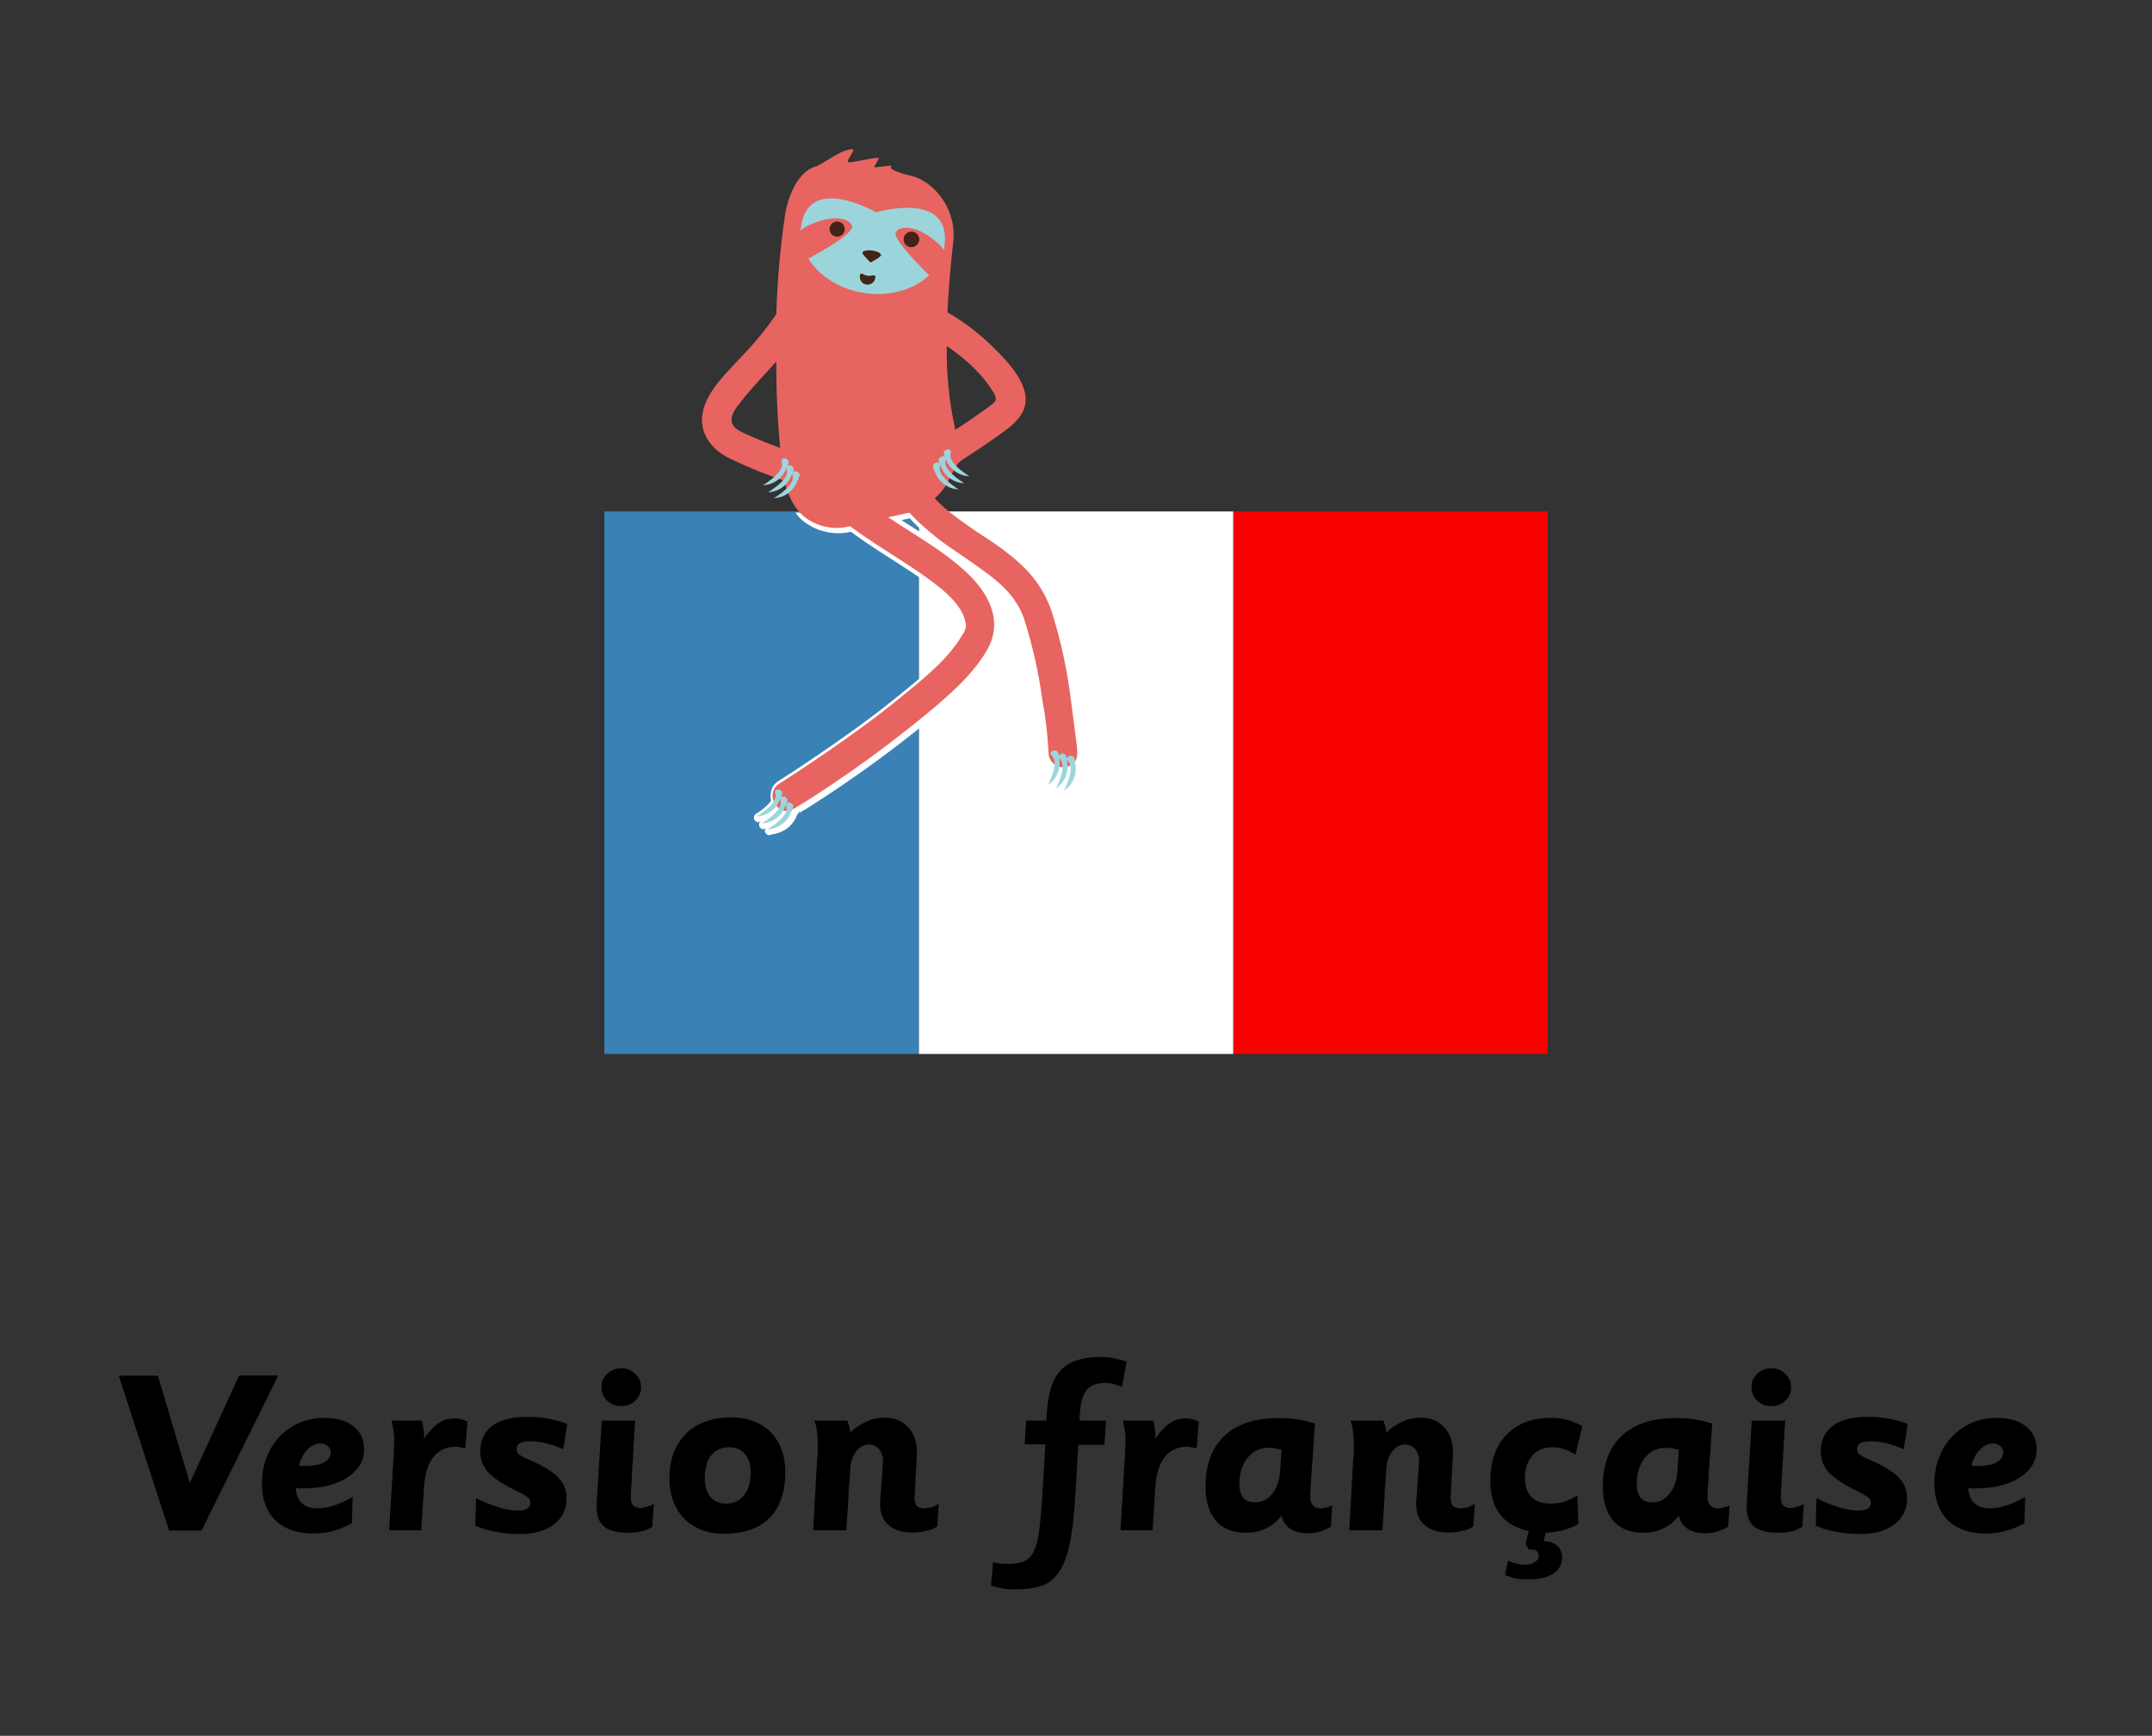 <?xml version="1.0" encoding="UTF-8" standalone="no"?>
<svg
   xmlns:dc="http://purl.org/dc/elements/1.1/"
   xmlns:cc="http://creativecommons.org/ns#"
   xmlns:rdf="http://www.w3.org/1999/02/22-rdf-syntax-ns#"
   xmlns:svg="http://www.w3.org/2000/svg"
   xmlns="http://www.w3.org/2000/svg"
   xmlns:sodipodi="http://sodipodi.sourceforge.net/DTD/sodipodi-0.dtd"
   xmlns:inkscape="http://www.inkscape.org/namespaces/inkscape"
   width="119mm"
   height="96mm"
   viewBox="0 0 119 96"
   version="1.1"
   id="svg1725"
   inkscape:version="1.0rc1 (09960d6, 2020-04-09)"
   sodipodi:docname="french flag 2.svg">
  <rect x="0" y="0" width="119" height="96" fill="#333333" stroke="none"/>
  <defs
     id="defs1719" />
  <sodipodi:namedview
     id="base"
     pagecolor="#ffffff"
     bordercolor="#666666"
     borderopacity="1.0"
     inkscape:pageopacity="0.0"
     inkscape:pageshadow="2"
     inkscape:zoom="0.14942778"
     inkscape:cx="-879.47697"
     inkscape:cy="1229.9676"
     inkscape:document-units="mm"
     inkscape:current-layer="g1677"
     inkscape:document-rotation="0"
     showgrid="false"
     inkscape:window-width="1434"
     inkscape:window-height="803"
     inkscape:window-x="0"
     inkscape:window-y="23"
     inkscape:window-maximized="0" />
  <g
     inkscape:label="Calque 1"
     inkscape:groupmode="layer"
     id="layer1">
    <g
       id="g2382"
       transform="translate(2.839,32.064)">
      <rect
         style="opacity:0;fill:#ffff00;fill-opacity:1;stroke:none;stroke-width:0.5;stroke-linecap:round;stroke-linejoin:round;stroke-miterlimit:4;stroke-dasharray:none;stroke-opacity:1;paint-order:stroke fill markers"
         id="rect1647"
         width="119.793"
         height="96.731"
         x="-3.236"
         y="-32.43" />
      <g
         id="g1677"
         transform="translate(-11.753,-46.872)">
        <g
           transform="matrix(1,0,0,0.882,0,5.089)"
           id="g2679">
          <rect
             style="fill:#f80000;fill-opacity:1;stroke-width:0.238;stroke-linecap:round;stroke-linejoin:round;paint-order:stroke fill markers"
             id="rect833"
             width="17.387"
             height="34.018"
             x="-94.494"
             y="43.089"
             transform="scale(-1,1)" />
          <rect
             y="43.089"
             x="-77.107"
             height="34.018"
             width="17.387"
             id="rect1635"
             style="fill:#ffffff;fill-opacity:1;stroke-width:0.238;stroke-linecap:round;stroke-linejoin:round;paint-order:stroke fill markers"
             transform="scale(-1,1)" />
          <rect
             style="fill:#3a82b5;fill-opacity:1;stroke-width:0.238;stroke-linecap:round;stroke-linejoin:round;paint-order:stroke fill markers"
             id="rect1637"
             width="17.387"
             height="34.018"
             x="-59.72"
             y="43.089"
             transform="scale(-1,1)" />
        </g>
        <g
           id="g1434">
          <path
             id="path1406"
             style="color:#000000;font-style:normal;font-variant:normal;font-weight:normal;font-stretch:normal;font-size:medium;line-height:normal;font-family:sans-serif;font-variant-ligatures:normal;font-variant-position:normal;font-variant-caps:normal;font-variant-numeric:normal;font-variant-alternates:normal;font-variant-east-asian:normal;font-feature-settings:normal;font-variation-settings:normal;text-indent:0;text-align:start;text-decoration:none;text-decoration-line:none;text-decoration-style:solid;text-decoration-color:#000000;letter-spacing:normal;word-spacing:normal;text-transform:none;writing-mode:lr-tb;direction:ltr;text-orientation:mixed;dominant-baseline:auto;baseline-shift:baseline;text-anchor:start;white-space:normal;shape-padding:0;shape-margin:0;inline-size:0;clip-rule:nonzero;display:inline;overflow:visible;visibility:visible;isolation:auto;mix-blend-mode:normal;color-interpolation:sRGB;color-interpolation-filters:linearRGB;solid-color:#000000;solid-opacity:1;vector-effect:none;fill:#ffffff;fill-opacity:1;fill-rule:nonzero;stroke:none;stroke-width:1.89;stroke-linecap:round;stroke-linejoin:round;stroke-miterlimit:4;stroke-dasharray:none;stroke-dashoffset:0;stroke-opacity:1;color-rendering:auto;image-rendering:auto;shape-rendering:auto;text-rendering:auto;enable-background:accumulate;stop-color:#000000"
             d="m 199.631,162.857 c 0.456,0.659 0.996,1.282 1.674,1.811 2.804,2.181 6.442,2.988 9.906,2.193 3.54,2.627 7.248,4.92 10.881,7.277 1.69,1.089 3.352,2.2 4.945,3.367 a 0.945,0.945 0 0 0 0,0.008 c 2.755,2.009 5.863,4.435 7.16,7.314 0.207,0.487 0.355,1.016 0.459,1.559 0.005,0.124 0.004,0.319 0.014,0.242 -0.063,0.507 -0.281,0.994 -0.605,1.434 a 0.945,0.945 0 0 0 -0.051,0.08 c -2.754,4.71 -7.709,8.737 -12.121,12.312 a 0.945,0.945 0 0 0 -0.008,0.008 c -5.128,4.24 -10.519,8.141 -16.041,11.938 -3.193,2.187 -6.438,4.371 -9.707,6.436 -1.592,0.988 -1.901,2.681 -1.588,4.156 -0.542,0.826 -1.808,1.9 -3.145,2.732 a 0.945,0.945 0 0 0 0.539,1.742 c 0.175,-0.007 0.264,-0.207 0.436,-0.229 l 0.008,0.021 a 0.945,0.945 0 0 0 0.627,1.684 c 0.164,-0.006 0.231,-0.218 0.393,-0.236 a 0.945,0.945 0 0 0 0.818,1.469 c 0.168,-0.007 0.292,-0.137 0.457,-0.156 l 0.008,0.016 c 0.012,-0.008 0.017,-0.021 0.029,-0.029 2.299,-0.288 4.323,-1.685 5.176,-3.869 0.075,-0.135 0.124,-0.274 0.184,-0.412 a 0.945,0.945 0 0 0 0.236,-0.105 c 0.045,-0.029 0.102,-0.066 0.148,-0.096 l -0.244,0.119 -0.029,-0.016 a 0.945,0.945 0 0 0 0.273,-0.656 v 0.553 c 0.297,-0.19 0.619,-0.398 0.951,-0.605 a 0.945,0.945 0 0 0 0.244,-0.102 c 8.823,-5.554 17.306,-11.629 25.379,-18.227 4.873,-4.008 10.299,-8.472 13.701,-14.203 1.929,-3.272 2.085,-6.617 1.092,-9.633 -0.994,-3.016 -3.073,-5.719 -5.559,-8.025 a 0.945,0.945 0 0 0 -0.008,-0.014 c -1.301,-1.174 -2.656,-2.29 -4.055,-3.342 0.222,0.15 0.436,0.308 0.66,0.455 1.412,0.98 2.814,1.928 4.178,2.895 4.395,3.102 8.104,5.886 9.818,10.828 0.001,0.003 0.006,0.004 0.008,0.008 1.737,5.445 2.994,11.059 3.764,16.734 a 0.945,0.945 0 0 0 0.008,0.053 c 0.681,3.578 1.106,7.216 1.277,10.881 0.015,0.993 0.646,1.711 1.256,2.398 -0.06,1.013 -0.586,2.547 -1.248,3.957 a 0.945,0.945 0 0 0 1.381,1.182 c 0.15,-0.101 0.127,-0.323 0.266,-0.436 l 0.006,0.008 a 0.945,0.945 0 0 0 1.404,1.121 c 0.15,-0.102 0.097,-0.338 0.236,-0.451 a 0.945,0.945 0 0 0 1.469,0.908 c 0.146,-0.099 0.188,-0.281 0.324,-0.391 0.002,-0.001 -0.002,-0.006 0,-0.008 1.805,-1.452 2.811,-3.696 2.406,-6.016 -0.01,-0.206 -0.029,-0.399 -0.059,-0.568 0.237,-0.611 0.442,-1.242 0.449,-1.787 0.009,-0.733 -0.086,-1.432 -0.088,-1.453 v 0.072 c 0,-0.002 -0.006,-0.106 -0.008,-0.125 -0.002,-0.019 -0.004,-0.045 -0.008,-0.074 -0.007,-0.058 -0.016,-0.138 -0.029,-0.242 -0.026,-0.208 -0.064,-0.507 -0.109,-0.871 -0.092,-0.728 -0.221,-1.727 -0.363,-2.836 -0.285,-2.215 -0.631,-4.853 -0.877,-6.605 v -0.008 c -0.786,-5.99 -2.095,-11.899 -3.928,-17.658 a 0.945,0.945 0 0 0 -0.008,-0.021 c -2.057,-5.932 -5.583,-9.677 -10.467,-13.332 -1.053,-0.79 -2.139,-1.547 -3.285,-2.281 a 0.945,0.945 0 0 0 -0.008,-0.008 c -2.392,-1.513 -4.699,-3.137 -6.945,-4.844 z m 23.871,1.189 c 0.335,0.385 0.665,0.777 1.047,1.137 1.673,1.615 3.459,3.118 5.326,4.521 -2.678,-1.835 -5.428,-3.533 -8.115,-5.266 l 1.424,-0.318 z"
             transform="scale(0.265)"
             inkscape:connector-curvature="0" />
          <g
             id="g2674"
             transform="matrix(1.211,0,0,1.211,141.908,-37.781)">
            <path
               id="path3623"
               d="m -66.639,54.681 c -0.006,0.069 -0.063,0.227 -0.082,0.29 0,-0.038 -0.063,-0.183 -0.668,-0.611 -0.642,-0.454 -1.279,-0.668 -1.505,-0.34 -0.233,0.328 1.594,1.99 1.594,1.99 -0.693,0.649 -1.858,1.014 -3.03,0.85 -1.172,-0.164 -2.249,-0.894 -2.734,-1.688 0,0 2.261,-1.039 2.129,-1.417 -0.132,-0.378 -0.825,-0.422 -1.575,-0.151 -0.75,0.271 -0.787,0.668 -0.794,0.693 0,-0.069 -0.006,-0.435 0.013,-0.51 0.34,-2.488 3.508,-0.831 3.508,-0.831 0,0 3.508,-0.901 3.143,1.726 z"
               class="st0"
               inkscape:connector-curvature="0"
               style="fill:#9cd4db;stroke-width:0.063" />
            <g
               transform="matrix(0.063,0,0,0.063,-84.193,32.093)"
               id="Calque_1-2-2">
              <path
                 id="path3651"
                 d="m 373.7,720.6 c 0,-0.2 -3.1,-24.8 -4.8,-36.9 -2.7,-20.6 -7.2,-40.9 -13.5,-60.7 -6.9,-19.9 -18.5,-32.2 -35.2,-44.7 -3.6,-2.7 -7.3,-5.3 -11.2,-7.8 -9.8,-6.2 -19.2,-12.9 -28.3,-20 -3.6,-2.9 -6.9,-6 -10,-9.4 2.7,-2.3 5.1,-5 7.1,-7.9 0.4,-0.6 0.8,-1.3 1.2,-2 l 6.4,-12.1 c 1.3,-2.6 3.4,-4.7 5.8,-6.3 8,-5 15.8,-10.3 23.5,-15.7 11.3,-8 25,-16.8 21.3,-32.9 -3.1,-13 -15.4,-25.3 -24.7,-34.3 -9.5,-9.1 -20,-17.1 -31.4,-23.6 0.7,-15.4 2.1,-32.3 4.2,-50.8 1.7,-14.5 -3.7,-29 -14.4,-39 -3.6,-3.4 -7.7,-6.1 -12.2,-8 -2.4,-1 -21.4,-4.8 -18.3,-7.9 1.7,-1.7 -9.6,0.9 -12,0.5 -1.3,-0.2 4,-6.5 2.7,-6.7 -3.3,-0.5 -18.5,3.5 -21.8,3.1 -2.4,-0.2 5.5,-9.4 3.1,-9.4 -8,-0.4 -20.8,10.5 -26.9,12.5 -13.6,3.9 -20,23.4 -21.8,33.2 -3.7,24.4 -5.9,49 -6.6,73.7 -7.7,11.4 -16.5,22 -26.1,31.8 -10.1,11.1 -23.8,23.6 -27.1,38.8 -3.3,15.2 5.7,27.1 18.5,33.7 13.2,6.4 26.7,11.9 40.5,16.7 0.2,1.3 4.2,18 14.6,26.1 9,7 20.7,9.6 31.8,7 l 1.2,-0.3 c 12.5,9.4 25.8,17.5 38.9,26 5.9,3.8 11.7,7.7 17.3,11.8 9.6,7 20.9,15.6 25.9,26.7 0.9,2.1 1.5,4.3 1.9,6.5 -0.2,-1.2 0.1,0.7 0,1.5 -0.3,2.4 -1.3,4.6 -2.7,6.5 -10,17.1 -27.5,31.2 -42.8,43.6 -17.9,14.8 -36.7,28.4 -55.9,41.6 -11.1,7.6 -22.4,15.2 -33.8,22.4 -8.7,5.4 -4.7,17.2 2.7,19.4 v 0 c 1.1,0.4 2.3,0.5 3.5,0.3 h 0.3 c 1.2,-0.2 2.4,-0.6 3.5,-1.2 0,0 0,0 0,-0.1 l 0.6,-0.3 0.4,-0.2 c 0,0 0,0 0,0.1 1.4,-0.9 3,-1.9 4.6,-2.9 l -0.2,-0.4 c 0.1,0.1 0.2,0.3 0.3,0.5 30.5,-19.2 59.8,-40.2 87.7,-63 16.9,-13.9 35.4,-29.2 46.8,-48.4 12.5,-21.2 1.8,-41.7 -14.9,-57.2 -5.1,-4.6 -10.4,-9 -15.9,-13 -11.2,-8.1 -23.1,-15.3 -34.7,-22.8 l -5.8,-3.8 12.5,-2.8 1.8,-0.4 1.1,-0.3 c 1.5,1.8 3.1,3.6 4.8,5.2 8.7,8.4 18.2,16 28.4,22.7 4.9,3.4 9.8,6.7 14.6,10.1 15.3,10.8 29,21 35.3,39.2 6.1,19.1 10.5,38.8 13.2,58.7 2.4,12.6 3.9,25.4 4.5,38.3 0.1,5.9 5,10.6 10.9,10.5 1.5,0 3,-0.4 4.4,-1.1 v 0 h 0.1 c 1.1,-0.5 2.1,-1.2 2.9,-2 v 0 c 3.6,-2.9 2.3,-11.2 2.2,-12.4 z m -60.3,-256 c 3.4,5.7 0.9,6.9 -4,10.5 -4.9,3.6 -10.6,7.6 -16.1,11.3 -2.5,1.7 -5.1,3.4 -7.7,5 -4.4,-19.9 -6.5,-40.3 -6.2,-60.7 13.3,9 26,20.4 34,33.9 z m -178,30.6 c -3.7,-1.6 -8.8,-3.6 -11,-7.3 -3.4,-5.8 2.7,-12.9 6.2,-17.3 7.8,-10 16.8,-19.1 25.2,-28.6 0,22.1 1,43.9 2.9,62.6 -7.9,-2.9 -15.7,-6 -23.3,-9.4 z m 38,267.2 v 0 c 0,0 0.1,0.1 0.1,0.2 -0.1,-0.1 -0.2,-0.2 -0.1,-0.2 z M 242.7,348 c -3.6,5.1 24,31.4 24,31.4 -10.8,10.2 -28.1,15.6 -46.4,13 -18.3,-2.6 -33.5,-12.5 -41.2,-25 0,0 33.7,-17.8 31.6,-23.7 -2.1,-5.9 -13.1,-7.3 -24.9,-3.1 -11.8,4.2 -12.2,6.6 -12.3,7 0,-1.1 0,-2.3 0.3,-3.4 5.4,-39 54.4,-10.4 54.4,-10.4 0,0 55.2,-16.5 49.5,24.7 -0.1,1.1 -0.3,2.1 -0.6,3.1 0,-0.6 -0.5,-3.3 -10,-10 -9.8,-7.2 -20.8,-8.7 -24.4,-3.6 z m 16.6,6.2 c -0.4,3 -3.2,5.1 -6.2,4.7 -3,-0.4 -5.1,-3.2 -4.7,-6.2 0.4,-3 3.2,-5.1 6.2,-4.7 3,0.4 5.1,3.2 4.7,6.2 z"
                 class="st2"
                 inkscape:connector-curvature="0"
                 style="fill:#e76461" />
              <path
                 id="path3653"
                 d="m 231.8,364.9 c -0.2,1.4 -7.6,5.3 -7.6,5.3 0,0 -6,-5.7 -5.9,-7.1 0.1,-1.4 3.4,-2.1 7.1,-1.6 3.7,0.5 6.5,2 6.4,3.4 z"
                 class="st3"
                 inkscape:connector-curvature="0"
                 style="fill:#422417" />
              <path
                 id="path3655"
                 d="m 227.6,381.2 c -0.3,3.1 -3.1,5.3 -6.2,5 -3.1,-0.3 -5.3,-3.1 -5,-6.2 0,-0.1 0,-0.3 0.1,-0.4 v 0 c 0.4,-3.1 2.6,-0.2 5.6,0.2 3,0.4 5.9,-1.7 5.5,1.4 z"
                 class="st3"
                 inkscape:connector-curvature="0"
                 style="fill:#422417" />
            </g>
            <path
               id="path3658"
               d="m -65.795,65.496 c -0.472,-0.019 -0.888,-0.315 -1.058,-0.756 -0.057,-0.101 -0.094,-0.202 -0.113,-0.315 -0.006,-0.05 0.145,-0.227 0.29,-0.132 0.038,0.019 0.057,0.069 0.031,0.17 -0.019,0.063 -0.019,0.126 0,0.189 0.082,0.29 0.472,0.598 0.85,0.844 z"
               class="st4"
               inkscape:connector-curvature="0"
               style="fill:#9dd5dc;stroke-width:0.063" />
            <path
               id="path3660"
               d="m -65.562,65.175 c -0.472,-0.019 -0.888,-0.315 -1.058,-0.756 -0.057,-0.101 -0.094,-0.208 -0.113,-0.315 -0.006,-0.05 0.145,-0.227 0.29,-0.132 0.038,0.019 0.057,0.069 0.031,0.164 -0.019,0.063 -0.019,0.126 0,0.189 0.082,0.296 0.472,0.605 0.85,0.85 z"
               class="st4"
               inkscape:connector-curvature="0"
               style="fill:#9dd5dc;stroke-width:0.063" />
            <path
               id="path3662"
               d="m -66.053,65.773 c -0.472,-0.019 -0.888,-0.315 -1.058,-0.756 -0.057,-0.101 -0.094,-0.202 -0.113,-0.315 -0.006,-0.05 0.145,-0.227 0.29,-0.132 0.038,0.019 0.057,0.069 0.031,0.17 -0.019,0.063 -0.019,0.126 0,0.189 0.082,0.283 0.466,0.598 0.85,0.844 z"
               class="st4"
               inkscape:connector-curvature="0"
               style="fill:#9dd5dc;stroke-width:0.063" />
            <path
               id="path3664"
               d="m -73.895,65.061 c 0.019,-0.063 0.019,-0.126 0,-0.189 -0.025,-0.101 -0.006,-0.145 0.031,-0.17 0.145,-0.094 0.296,0.076 0.29,0.132 -0.019,0.113 -0.057,0.214 -0.113,0.315 -0.17,0.441 -0.586,0.737 -1.058,0.756 0.384,-0.239 0.775,-0.554 0.85,-0.844 z"
               class="st4"
               inkscape:connector-curvature="0"
               style="fill:#9dd5dc;stroke-width:0.063" />
            <path
               id="path3666"
               d="m -74.128,64.74 c 0.019,-0.063 0.019,-0.126 0,-0.189 -0.025,-0.101 -0.006,-0.145 0.031,-0.17 0.139,-0.094 0.296,0.076 0.29,0.132 -0.019,0.113 -0.057,0.214 -0.113,0.315 -0.17,0.441 -0.586,0.737 -1.058,0.756 0.384,-0.246 0.775,-0.554 0.85,-0.844 z"
               class="st4"
               inkscape:connector-curvature="0"
               style="fill:#9dd5dc;stroke-width:0.063" />
            <path
               id="path3668"
               d="m -73.63,65.332 c 0.019,-0.063 0.019,-0.126 0,-0.189 -0.025,-0.101 -0.006,-0.145 0.031,-0.17 0.139,-0.094 0.296,0.076 0.29,0.132 -0.019,0.113 -0.057,0.214 -0.113,0.315 -0.17,0.441 -0.586,0.737 -1.058,0.756 0.378,-0.239 0.768,-0.548 0.85,-0.844 z"
               class="st4"
               inkscape:connector-curvature="0"
               style="fill:#9dd5dc;stroke-width:0.063" />
            <path
               id="path3670"
               d="m -74.185,80.185 c 0.019,-0.063 0.019,-0.126 0,-0.189 -0.025,-0.101 -0.006,-0.145 0.031,-0.17 0.139,-0.094 0.296,0.076 0.29,0.132 -0.019,0.113 -0.057,0.214 -0.113,0.315 -0.17,0.441 -0.586,0.737 -1.058,0.756 0.384,-0.239 0.775,-0.554 0.85,-0.844 z"
               class="st4"
               inkscape:connector-curvature="0"
               style="fill:#9dd5dc;stroke-width:0.063" />
            <path
               id="path3672"
               d="m -74.418,79.863 c 0.019,-0.063 0.019,-0.126 0,-0.189 -0.025,-0.101 -0.006,-0.145 0.031,-0.17 0.139,-0.094 0.296,0.076 0.29,0.132 -0.019,0.113 -0.057,0.214 -0.113,0.315 -0.17,0.441 -0.586,0.737 -1.058,0.756 0.384,-0.239 0.775,-0.554 0.85,-0.844 z"
               class="st4"
               inkscape:connector-curvature="0"
               style="fill:#9dd5dc;stroke-width:0.063" />
            <path
               id="path3674"
               d="m -73.92,80.455 c 0.019,-0.063 0.019,-0.126 0,-0.189 -0.025,-0.101 -0.006,-0.145 0.031,-0.17 0.139,-0.094 0.296,0.076 0.29,0.132 -0.019,0.113 -0.057,0.22 -0.113,0.315 -0.17,0.441 -0.586,0.737 -1.058,0.756 0.378,-0.239 0.768,-0.548 0.85,-0.844 z"
               class="st4"
               inkscape:connector-curvature="0"
               style="fill:#9dd5dc;stroke-width:0.063" />
            <path
               id="path3676"
               d="m -61.323,78.257 c -0.019,-0.063 -0.05,-0.113 -0.094,-0.157 -0.076,-0.076 -0.082,-0.126 -0.057,-0.157 0.069,-0.157 0.29,-0.088 0.315,-0.038 0.044,0.107 0.063,0.214 0.069,0.328 0.082,0.466 -0.12,0.932 -0.51,1.197 0.195,-0.409 0.365,-0.882 0.277,-1.172 z"
               class="st4"
               inkscape:connector-curvature="0"
               style="fill:#9dd5dc;stroke-width:0.063" />
            <path
               id="path3678"
               d="m -61.688,78.106 c -0.019,-0.063 -0.05,-0.113 -0.094,-0.157 -0.076,-0.069 -0.082,-0.126 -0.057,-0.157 0.069,-0.157 0.29,-0.088 0.315,-0.038 0.044,0.107 0.069,0.214 0.069,0.328 0.082,0.466 -0.12,0.932 -0.51,1.197 0.195,-0.416 0.359,-0.882 0.277,-1.172 z"
               class="st4"
               inkscape:connector-curvature="0"
               style="fill:#9dd5dc;stroke-width:0.063" />
            <path
               id="path3680"
               d="m -60.951,78.358 c -0.019,-0.063 -0.05,-0.12 -0.094,-0.157 -0.076,-0.069 -0.082,-0.126 -0.057,-0.157 0.069,-0.157 0.29,-0.088 0.315,-0.038 0.044,0.107 0.069,0.214 0.069,0.328 0.082,0.466 -0.12,0.932 -0.51,1.197 0.189,-0.416 0.359,-0.882 0.277,-1.172 z"
               class="st4"
               inkscape:connector-curvature="0"
               style="fill:#9dd5dc;stroke-width:0.063" />
            <circle
               id="circle3685"
               r="0.346"
               cy="53.887"
               cx="-71.596"
               class="st3"
               style="fill:#422417;stroke-width:0.063" />
            <circle
               id="circle3687"
               r="0.353"
               cy="54.36"
               cx="-68.207"
               class="st3"
               style="fill:#422417;stroke-width:0.063" />
          </g>
        </g>
        <path
           transform="matrix(0.265,0,0,0.265,8.914,14.808)"
           d="M 229.689 283.211 C 227.713 283.211 226.014 283.454 224.592 283.939 C 223.205 284.39 222.06 285.135 221.158 286.176 C 220.257 287.216 219.58 288.586 219.129 290.285 C 218.678 291.984 218.419 294.049 218.35 296.477 L 214.135 296.477 L 213.822 301.418 L 218.141 301.418 L 217.518 311.822 C 217.344 314.735 217.135 317.145 216.893 319.053 C 216.685 320.925 216.337 322.4 215.852 323.475 C 215.401 324.584 214.742 325.348 213.875 325.764 C 213.008 326.18 211.829 326.387 210.338 326.387 C 209.783 326.387 209.315 326.371 208.934 326.336 C 208.517 326.301 207.945 326.197 207.217 326.023 L 206.801 330.912 C 207.321 331.086 207.789 331.208 208.205 331.277 C 208.587 331.381 208.968 331.468 209.35 331.537 C 209.696 331.606 210.06 331.641 210.441 331.641 C 210.823 331.675 211.275 331.693 211.795 331.693 C 213.876 331.693 215.661 331.468 217.152 331.018 C 218.644 330.567 219.875 329.647 220.846 328.26 C 221.851 326.873 222.633 324.896 223.188 322.33 C 223.742 319.798 224.14 316.435 224.383 312.238 L 225.008 301.521 L 230.469 301.521 L 230.781 296.477 L 225.268 296.477 C 225.302 293.633 225.718 291.621 226.516 290.441 C 227.313 289.228 228.649 288.621 230.521 288.621 C 231.25 288.621 231.874 288.689 232.395 288.828 C 232.949 288.967 233.522 289.176 234.111 289.453 L 235.1 284.146 C 234.579 283.973 233.834 283.782 232.863 283.574 C 231.927 283.331 230.869 283.211 229.689 283.211 z M 129.717 285.551 C 128.538 285.551 127.532 285.932 126.699 286.695 C 125.902 287.458 125.504 288.396 125.504 289.506 C 125.504 290.616 125.902 291.551 126.699 292.314 C 127.497 293.077 128.469 293.459 129.613 293.459 C 130.758 293.459 131.728 293.094 132.525 292.365 C 133.358 291.602 133.773 290.666 133.773 289.557 C 133.773 288.447 133.376 287.511 132.578 286.748 C 131.78 285.95 130.827 285.551 129.717 285.551 z M 369.699 285.551 C 368.52 285.551 367.514 285.932 366.682 286.695 C 365.884 287.458 365.486 288.396 365.486 289.506 C 365.486 290.616 365.884 291.551 366.682 292.314 C 367.479 293.077 368.451 293.459 369.596 293.459 C 370.74 293.459 371.71 293.094 372.508 292.365 C 373.34 291.602 373.756 290.666 373.756 289.557 C 373.756 288.447 373.358 287.511 372.561 286.748 C 371.763 285.95 370.809 285.551 369.699 285.551 z M 49.91 287.061 L 39.609 309.48 L 32.951 287.111 L 24.785 287.111 L 35.293 319.416 L 42.055 319.416 L 58.078 287.061 L 49.91 287.061 z M 110.055 295.695 C 106.829 295.695 104.383 296.32 102.719 297.568 C 101.054 298.817 100.223 300.586 100.223 302.875 C 100.223 304.713 100.847 306.255 102.096 307.504 C 103.379 308.752 105.373 310.018 108.078 311.301 C 109.084 311.786 109.759 312.186 110.105 312.498 C 110.487 312.775 110.678 313.157 110.678 313.643 C 110.678 314.718 109.794 315.254 108.025 315.254 C 107.401 315.254 106.724 315.186 105.996 315.047 C 105.268 314.908 104.523 314.717 103.76 314.475 C 102.997 314.232 102.234 313.955 101.471 313.643 C 100.708 313.33 99.997 313.001 99.338 312.654 L 99.182 318.377 C 100.257 318.897 101.592 319.313 103.188 319.625 C 104.817 319.972 106.603 320.145 108.545 320.145 C 111.527 320.145 113.887 319.468 115.621 318.115 C 117.355 316.763 118.221 314.959 118.221 312.705 C 118.221 311.907 118.1 311.18 117.857 310.521 C 117.649 309.828 117.268 309.185 116.713 308.596 C 116.193 307.971 115.482 307.383 114.58 306.828 C 113.713 306.239 112.639 305.648 111.355 305.059 C 110.523 304.677 109.862 304.382 109.377 304.174 C 108.926 303.931 108.581 303.724 108.338 303.551 C 108.13 303.377 107.991 303.203 107.922 303.029 C 107.853 302.856 107.816 302.631 107.816 302.354 C 107.816 301.313 108.736 300.793 110.574 300.793 C 112.724 300.793 115.048 301.347 117.545 302.457 L 118.377 297.203 C 117.441 296.787 116.262 296.442 114.84 296.164 C 113.453 295.852 111.858 295.695 110.055 295.695 z M 389.764 295.695 C 386.538 295.695 384.092 296.32 382.428 297.568 C 380.763 298.817 379.932 300.586 379.932 302.875 C 379.932 304.713 380.556 306.255 381.805 307.504 C 383.088 308.752 385.08 310.018 387.785 311.301 C 388.791 311.786 389.468 312.186 389.814 312.498 C 390.196 312.775 390.387 313.157 390.387 313.643 C 390.387 314.718 389.503 315.254 387.734 315.254 C 387.11 315.254 386.433 315.186 385.705 315.047 C 384.977 314.908 384.232 314.717 383.469 314.475 C 382.706 314.232 381.943 313.955 381.18 313.643 C 380.417 313.33 379.706 313.001 379.047 312.654 L 378.891 318.377 C 379.966 318.897 381.301 319.313 382.896 319.625 C 384.526 319.972 386.312 320.145 388.254 320.145 C 391.236 320.145 393.594 319.468 395.328 318.115 C 397.062 316.763 397.93 314.959 397.93 312.705 C 397.93 311.907 397.809 311.18 397.566 310.521 C 397.358 309.828 396.977 309.185 396.422 308.596 C 395.902 307.971 395.191 307.383 394.289 306.828 C 393.422 306.239 392.346 305.648 391.062 305.059 C 390.23 304.677 389.571 304.382 389.086 304.174 C 388.635 303.931 388.288 303.724 388.045 303.551 C 387.837 303.377 387.698 303.203 387.629 303.029 C 387.56 302.856 387.525 302.631 387.525 302.354 C 387.525 301.313 388.445 300.793 390.283 300.793 C 392.433 300.793 394.757 301.347 397.254 302.457 L 398.086 297.203 C 397.15 296.787 395.971 296.442 394.549 296.164 C 393.162 295.852 391.567 295.695 389.764 295.695 z M 152.537 295.799 C 150.595 295.799 148.826 296.094 147.23 296.684 C 145.635 297.238 144.284 298.072 143.174 299.182 C 142.064 300.257 141.196 301.59 140.572 303.186 C 139.983 304.746 139.688 306.533 139.688 308.545 C 139.688 310.279 139.949 311.855 140.469 313.277 C 141.024 314.699 141.787 315.914 142.758 316.92 C 143.764 317.926 144.96 318.705 146.348 319.26 C 147.735 319.815 149.295 320.092 151.029 320.092 C 155.226 320.092 158.415 318.983 160.6 316.764 C 162.784 314.509 163.877 311.336 163.877 307.244 C 163.877 305.51 163.618 303.95 163.098 302.562 C 162.577 301.141 161.832 299.926 160.861 298.92 C 159.89 297.914 158.693 297.151 157.271 296.631 C 155.884 296.076 154.306 295.799 152.537 295.799 z M 184.605 295.852 C 182.004 295.852 179.611 296.892 177.426 298.973 C 177.356 298.418 177.288 298.002 177.219 297.725 C 177.149 297.412 177.011 296.997 176.803 296.477 L 169.936 296.477 C 170.213 297.205 170.404 298.054 170.508 299.025 C 170.612 299.962 170.664 301.157 170.664 302.613 C 170.664 302.683 170.646 302.978 170.611 303.498 C 170.577 303.984 170.524 304.626 170.455 305.424 C 170.42 306.187 170.368 307.07 170.299 308.076 C 170.264 309.082 170.212 310.104 170.143 311.145 C 170.004 313.572 169.849 316.313 169.676 319.365 L 176.594 319.365 L 177.01 313.121 C 177.044 312.358 177.079 311.597 177.113 310.834 C 177.183 310.071 177.235 309.394 177.27 308.805 C 177.339 308.18 177.375 307.676 177.375 307.295 C 177.41 306.879 177.426 306.638 177.426 306.568 C 177.495 305.042 177.911 303.811 178.674 302.875 C 179.437 301.939 180.304 301.469 181.275 301.469 C 182.281 301.469 183.044 301.85 183.564 302.613 C 184.085 303.342 184.31 304.209 184.24 305.215 L 183.668 313.383 C 183.529 315.36 184.049 316.936 185.229 318.115 C 186.442 319.26 188.091 319.832 190.172 319.832 C 191.351 319.832 192.373 319.728 193.24 319.52 C 194.107 319.346 194.888 319.017 195.582 318.531 L 195.893 313.85 C 195.199 314.231 194.627 314.492 194.176 314.631 C 193.725 314.735 193.309 314.787 192.928 314.787 C 192.199 314.787 191.645 314.596 191.264 314.215 C 190.917 313.799 190.778 313.14 190.848 312.238 L 191.316 303.758 C 191.455 301.33 190.883 299.406 189.6 297.984 C 188.351 296.562 186.686 295.852 184.605 295.852 z M 296.469 295.852 C 293.868 295.852 291.474 296.892 289.289 298.973 C 289.22 298.418 289.151 298.002 289.082 297.725 C 289.013 297.412 288.874 296.997 288.666 296.477 L 281.799 296.477 C 282.076 297.205 282.267 298.054 282.371 299.025 C 282.475 299.962 282.527 301.157 282.527 302.613 C 282.527 302.683 282.509 302.978 282.475 303.498 C 282.44 303.984 282.388 304.626 282.318 305.424 C 282.284 306.187 282.231 307.07 282.162 308.076 C 282.127 309.082 282.075 310.104 282.006 311.145 C 281.867 313.572 281.712 316.313 281.539 319.365 L 288.457 319.365 L 288.873 313.121 C 288.908 312.358 288.942 311.597 288.977 310.834 C 289.046 310.071 289.098 309.394 289.133 308.805 C 289.202 308.18 289.238 307.676 289.238 307.295 C 289.273 306.879 289.289 306.638 289.289 306.568 C 289.358 305.042 289.774 303.811 290.537 302.875 C 291.3 301.939 292.168 301.469 293.139 301.469 C 294.144 301.469 294.908 301.85 295.428 302.613 C 295.948 303.342 296.173 304.209 296.104 305.215 L 295.531 313.383 C 295.393 315.36 295.913 316.936 297.092 318.115 C 298.306 319.26 299.954 319.832 302.035 319.832 C 303.214 319.832 304.237 319.728 305.104 319.52 C 305.971 319.346 306.752 319.017 307.445 318.531 L 307.756 313.85 C 307.062 314.231 306.49 314.492 306.039 314.631 C 305.588 314.735 305.173 314.787 304.791 314.787 C 304.063 314.787 303.508 314.596 303.127 314.215 C 302.78 313.799 302.642 313.14 302.711 312.238 L 303.18 303.758 C 303.318 301.33 302.746 299.406 301.463 297.984 C 300.214 296.562 298.55 295.852 296.469 295.852 z M 323.576 295.902 C 321.53 295.902 319.711 296.232 318.115 296.891 C 316.555 297.55 315.237 298.469 314.162 299.648 C 313.122 300.793 312.322 302.163 311.768 303.758 C 311.247 305.353 310.988 307.088 310.988 308.961 C 310.988 314.857 313.659 318.375 319 319.52 L 318.322 322.174 L 319.051 323.473 C 319.224 323.438 319.363 323.404 319.467 323.369 L 319.779 323.369 C 320.161 323.369 320.474 323.491 320.717 323.734 C 320.96 323.977 321.08 324.288 321.08 324.67 C 321.08 325.225 320.803 325.677 320.248 326.023 C 319.728 326.37 319.033 326.543 318.166 326.543 C 317.056 326.543 315.895 326.266 314.682 325.711 L 314.057 328.729 C 314.542 328.902 314.96 329.04 315.307 329.145 C 315.688 329.283 316.052 329.388 316.398 329.457 C 316.78 329.526 317.161 329.561 317.543 329.561 C 317.924 329.595 318.374 329.613 318.895 329.613 C 321.149 329.613 322.884 329.214 324.098 328.416 C 325.346 327.618 325.971 326.492 325.971 325.035 C 325.971 324.029 325.623 323.214 324.93 322.59 C 324.236 321.966 323.3 321.652 322.121 321.652 L 322.537 319.885 C 323.959 319.815 325.224 319.625 326.334 319.312 C 327.478 318.966 328.485 318.55 329.352 318.064 L 329.143 312.082 C 328.137 312.706 327.201 313.156 326.334 313.434 C 325.502 313.676 324.6 313.799 323.629 313.799 C 321.86 313.799 320.509 313.347 319.572 312.445 C 318.671 311.509 318.219 310.173 318.219 308.439 C 318.219 306.532 318.723 304.99 319.729 303.811 C 320.734 302.631 322.156 302.041 323.994 302.041 C 324.896 302.041 325.727 302.18 326.49 302.457 C 327.253 302.734 327.998 303.116 328.727 303.602 L 330.184 297.672 C 329.594 297.29 328.745 296.909 327.635 296.527 C 326.525 296.111 325.171 295.902 323.576 295.902 z M 67.656 295.904 C 65.784 295.904 64.048 296.25 62.453 296.943 C 60.893 297.637 59.523 298.591 58.344 299.805 C 57.199 301.018 56.298 302.458 55.639 304.123 C 54.98 305.788 54.65 307.607 54.65 309.584 C 54.65 312.844 55.586 315.41 57.459 317.283 C 59.366 319.121 61.985 320.041 65.314 320.041 C 66.84 320.041 68.21 319.866 69.424 319.52 C 70.672 319.207 72.008 318.671 73.43 317.908 L 73.586 312.395 C 70.881 313.99 68.401 314.787 66.146 314.787 C 64.794 314.787 63.736 314.422 62.973 313.693 C 62.21 312.93 61.794 311.89 61.725 310.572 C 62.037 310.572 62.314 310.59 62.557 310.625 L 63.234 310.625 C 65.142 310.625 66.875 310.434 68.436 310.053 C 69.996 309.637 71.332 309.082 72.441 308.389 C 73.551 307.66 74.419 306.811 75.043 305.84 C 75.667 304.834 75.979 303.724 75.979 302.51 C 75.979 300.429 75.233 298.816 73.742 297.672 C 72.286 296.493 70.257 295.904 67.656 295.904 z M 416.656 295.904 C 414.784 295.904 413.048 296.25 411.453 296.943 C 409.893 297.637 408.523 298.591 407.344 299.805 C 406.199 301.018 405.298 302.458 404.639 304.123 C 403.98 305.788 403.65 307.607 403.65 309.584 C 403.65 312.844 404.588 315.41 406.461 317.283 C 408.368 319.121 410.985 320.041 414.314 320.041 C 415.84 320.041 417.21 319.866 418.424 319.52 C 419.672 319.207 421.008 318.671 422.43 317.908 L 422.586 312.395 C 419.881 313.99 417.403 314.787 415.148 314.787 C 413.796 314.787 412.738 314.422 411.975 313.693 C 411.212 312.93 410.796 311.89 410.727 310.572 C 411.039 310.572 411.316 310.59 411.559 310.625 L 412.234 310.625 C 414.142 310.625 415.875 310.434 417.436 310.053 C 418.996 309.637 420.332 309.082 421.441 308.389 C 422.551 307.66 423.419 306.811 424.043 305.84 C 424.667 304.834 424.979 303.724 424.979 302.51 C 424.979 300.429 424.233 298.816 422.742 297.672 C 421.286 296.493 419.257 295.904 416.656 295.904 z M 266.848 295.955 C 261.854 295.955 258.056 297.204 255.455 299.701 C 252.854 302.163 251.555 305.666 251.555 310.209 C 251.555 313.296 252.282 315.687 253.738 317.387 C 255.195 319.051 257.275 319.885 259.98 319.885 C 263.067 319.885 265.547 318.706 267.42 316.348 C 267.697 317.527 268.304 318.428 269.24 319.053 C 270.177 319.677 271.408 319.988 272.934 319.988 C 273.766 319.988 274.547 319.884 275.275 319.676 C 276.038 319.468 276.854 319.122 277.721 318.637 L 277.98 314.215 C 276.975 314.596 276.212 314.787 275.691 314.787 C 274.165 314.787 273.402 313.972 273.402 312.342 L 273.402 311.666 C 273.437 311.215 273.471 310.625 273.506 309.896 C 273.575 309.168 273.627 308.353 273.662 307.451 C 273.731 306.515 273.802 305.579 273.871 304.643 C 274.01 302.423 274.183 299.909 274.391 297.1 C 273.593 296.857 272.9 296.666 272.311 296.527 C 271.721 296.389 271.149 296.284 270.594 296.215 C 270.039 296.111 269.467 296.042 268.877 296.008 C 268.287 295.973 267.611 295.955 266.848 295.955 z M 349.754 295.955 C 344.76 295.955 340.962 297.204 338.361 299.701 C 335.76 302.163 334.461 305.666 334.461 310.209 C 334.461 313.296 335.188 315.687 336.645 317.387 C 338.101 319.051 340.184 319.885 342.889 319.885 C 345.975 319.885 348.453 318.706 350.326 316.348 C 350.604 317.527 351.21 318.428 352.146 319.053 C 353.083 319.677 354.314 319.988 355.84 319.988 C 356.672 319.988 357.453 319.884 358.182 319.676 C 358.945 319.468 359.76 319.122 360.627 318.637 L 360.887 314.215 C 359.881 314.596 359.118 314.787 358.598 314.787 C 357.072 314.787 356.309 313.972 356.309 312.342 L 356.309 311.666 C 356.343 311.215 356.377 310.625 356.412 309.896 C 356.481 309.168 356.534 308.353 356.568 307.451 C 356.638 306.515 356.708 305.579 356.777 304.643 C 356.916 302.423 357.089 299.909 357.297 297.1 C 356.499 296.857 355.806 296.666 355.217 296.527 C 354.627 296.389 354.055 296.284 353.5 296.215 C 352.945 296.111 352.373 296.042 351.783 296.008 C 351.194 295.973 350.517 295.955 349.754 295.955 z M 94.926 296.008 C 93.643 296.008 92.516 296.337 91.545 296.996 C 90.574 297.62 89.55 298.695 88.475 300.221 C 88.509 299.527 88.493 298.939 88.424 298.453 C 88.354 297.933 88.232 297.274 88.059 296.477 L 81.713 296.477 C 81.852 297.135 81.956 297.69 82.025 298.141 C 82.129 298.591 82.198 299.077 82.232 299.598 C 82.267 300.083 82.267 300.672 82.232 301.365 C 82.232 302.024 82.198 302.908 82.129 304.018 L 81.193 319.365 L 87.902 319.365 L 88.475 310.365 C 88.648 307.66 89.291 305.58 90.4 304.123 C 91.545 302.666 93.105 301.938 95.082 301.938 C 95.394 301.938 95.689 301.972 95.967 302.041 C 96.244 302.076 96.626 302.146 97.111 302.25 L 97.527 296.684 C 96.938 296.406 96.47 296.233 96.123 296.164 C 95.776 296.06 95.377 296.008 94.926 296.008 z M 247.531 296.008 C 246.248 296.008 245.121 296.337 244.15 296.996 C 243.179 297.62 242.155 298.695 241.08 300.221 C 241.115 299.527 241.099 298.939 241.029 298.453 C 240.96 297.933 240.837 297.274 240.664 296.477 L 234.318 296.477 C 234.457 297.135 234.561 297.69 234.631 298.141 C 234.735 298.591 234.803 299.077 234.838 299.598 C 234.873 300.083 234.873 300.672 234.838 301.365 C 234.838 302.024 234.804 302.908 234.734 304.018 L 233.799 319.365 L 240.508 319.365 L 241.08 310.365 C 241.253 307.66 241.896 305.58 243.006 304.123 C 244.15 302.666 245.711 301.938 247.688 301.938 C 248 301.938 248.295 301.972 248.572 302.041 C 248.85 302.076 249.231 302.146 249.717 302.25 L 250.133 296.684 C 249.543 296.406 249.075 296.233 248.729 296.164 C 248.382 296.06 247.982 296.008 247.531 296.008 z M 125.555 296.477 L 124.516 313.59 C 124.377 315.948 124.861 317.595 125.971 318.531 C 127.115 319.433 128.764 319.885 130.914 319.885 C 131.504 319.885 132.006 319.867 132.422 319.832 C 132.873 319.797 133.288 319.729 133.67 319.625 C 134.051 319.556 134.433 319.451 134.814 319.312 C 135.196 319.139 135.63 318.914 136.115 318.637 L 136.428 313.902 C 136.081 314.076 135.752 314.214 135.439 314.318 C 135.127 314.422 134.832 314.509 134.555 314.578 C 134.243 314.647 133.931 314.7 133.619 314.734 C 132.926 314.7 132.405 314.493 132.059 314.111 C 131.712 313.73 131.571 312.931 131.641 311.717 L 132.525 296.477 L 125.555 296.477 z M 365.537 296.477 L 364.498 313.59 C 364.359 315.948 364.843 317.595 365.953 318.531 C 367.098 319.433 368.746 319.885 370.896 319.885 C 371.486 319.885 371.988 319.867 372.404 319.832 C 372.855 319.797 373.271 319.729 373.652 319.625 C 374.034 319.556 374.415 319.451 374.797 319.312 C 375.178 319.139 375.612 318.914 376.098 318.637 L 376.41 313.902 C 376.063 314.076 375.734 314.214 375.422 314.318 C 375.11 314.422 374.815 314.509 374.537 314.578 C 374.225 314.647 373.914 314.7 373.602 314.734 C 372.908 314.7 372.388 314.493 372.041 314.111 C 371.694 313.73 371.554 312.931 371.623 311.717 L 372.508 296.477 L 365.537 296.477 z M 66.822 301.262 C 67.481 301.262 68.001 301.434 68.383 301.781 C 68.799 302.128 69.008 302.58 69.008 303.135 C 69.008 304.002 68.54 304.695 67.604 305.215 C 66.667 305.7 65.384 305.943 63.754 305.943 L 63.129 305.943 C 62.956 305.943 62.714 305.909 62.402 305.84 C 62.714 304.522 63.285 303.43 64.117 302.562 C 64.95 301.695 65.851 301.262 66.822 301.262 z M 415.824 301.262 C 416.483 301.262 417.003 301.434 417.385 301.781 C 417.801 302.128 418.008 302.58 418.008 303.135 C 418.008 304.002 417.54 304.695 416.604 305.215 C 415.667 305.7 414.384 305.943 412.754 305.943 L 412.131 305.943 C 411.957 305.943 411.714 305.909 411.402 305.84 C 411.714 304.522 412.287 303.43 413.119 302.562 C 413.951 301.695 414.853 301.262 415.824 301.262 z M 152.174 302.041 C 153.63 302.041 154.739 302.527 155.502 303.498 C 156.265 304.469 156.646 305.77 156.646 307.4 C 156.646 309.377 156.179 310.938 155.242 312.082 C 154.306 313.226 153.075 313.799 151.549 313.799 C 150.092 313.799 148.982 313.313 148.219 312.342 C 147.456 311.371 147.074 310.087 147.074 308.492 C 147.074 306.377 147.526 304.782 148.428 303.707 C 149.329 302.597 150.579 302.041 152.174 302.041 z M 264.715 302.146 C 265.2 302.146 265.6 302.181 265.912 302.25 C 266.224 302.285 266.726 302.389 267.42 302.562 L 267.107 307.088 C 266.969 309.03 266.414 310.59 265.443 311.77 C 264.507 312.949 263.328 313.539 261.906 313.539 C 259.721 313.539 258.629 312.272 258.629 309.74 C 258.629 307.521 259.183 305.701 260.293 304.279 C 261.437 302.857 262.911 302.146 264.715 302.146 z M 347.621 302.146 C 348.107 302.146 348.506 302.181 348.818 302.25 C 349.13 302.285 349.633 302.389 350.326 302.562 L 350.014 307.088 C 349.875 309.03 349.321 310.59 348.35 311.77 C 347.413 312.949 346.234 313.539 344.812 313.539 C 342.628 313.539 341.535 312.272 341.535 309.74 C 341.535 307.521 342.089 305.701 343.199 304.279 C 344.344 302.857 345.818 302.146 347.621 302.146 z "
           style="font-style:normal;font-variant:normal;font-weight:normal;font-stretch:normal;font-size:13.764px;line-height:1.25;font-family:SassoonPrimaryW01-Bold;-inkscape-font-specification:SassoonPrimaryW01-Bold;fill:#000000;fill-opacity:1;stroke:none;stroke-width:1.3"
           id="path5298" />
      </g>
    </g>
  </g>
</svg>

